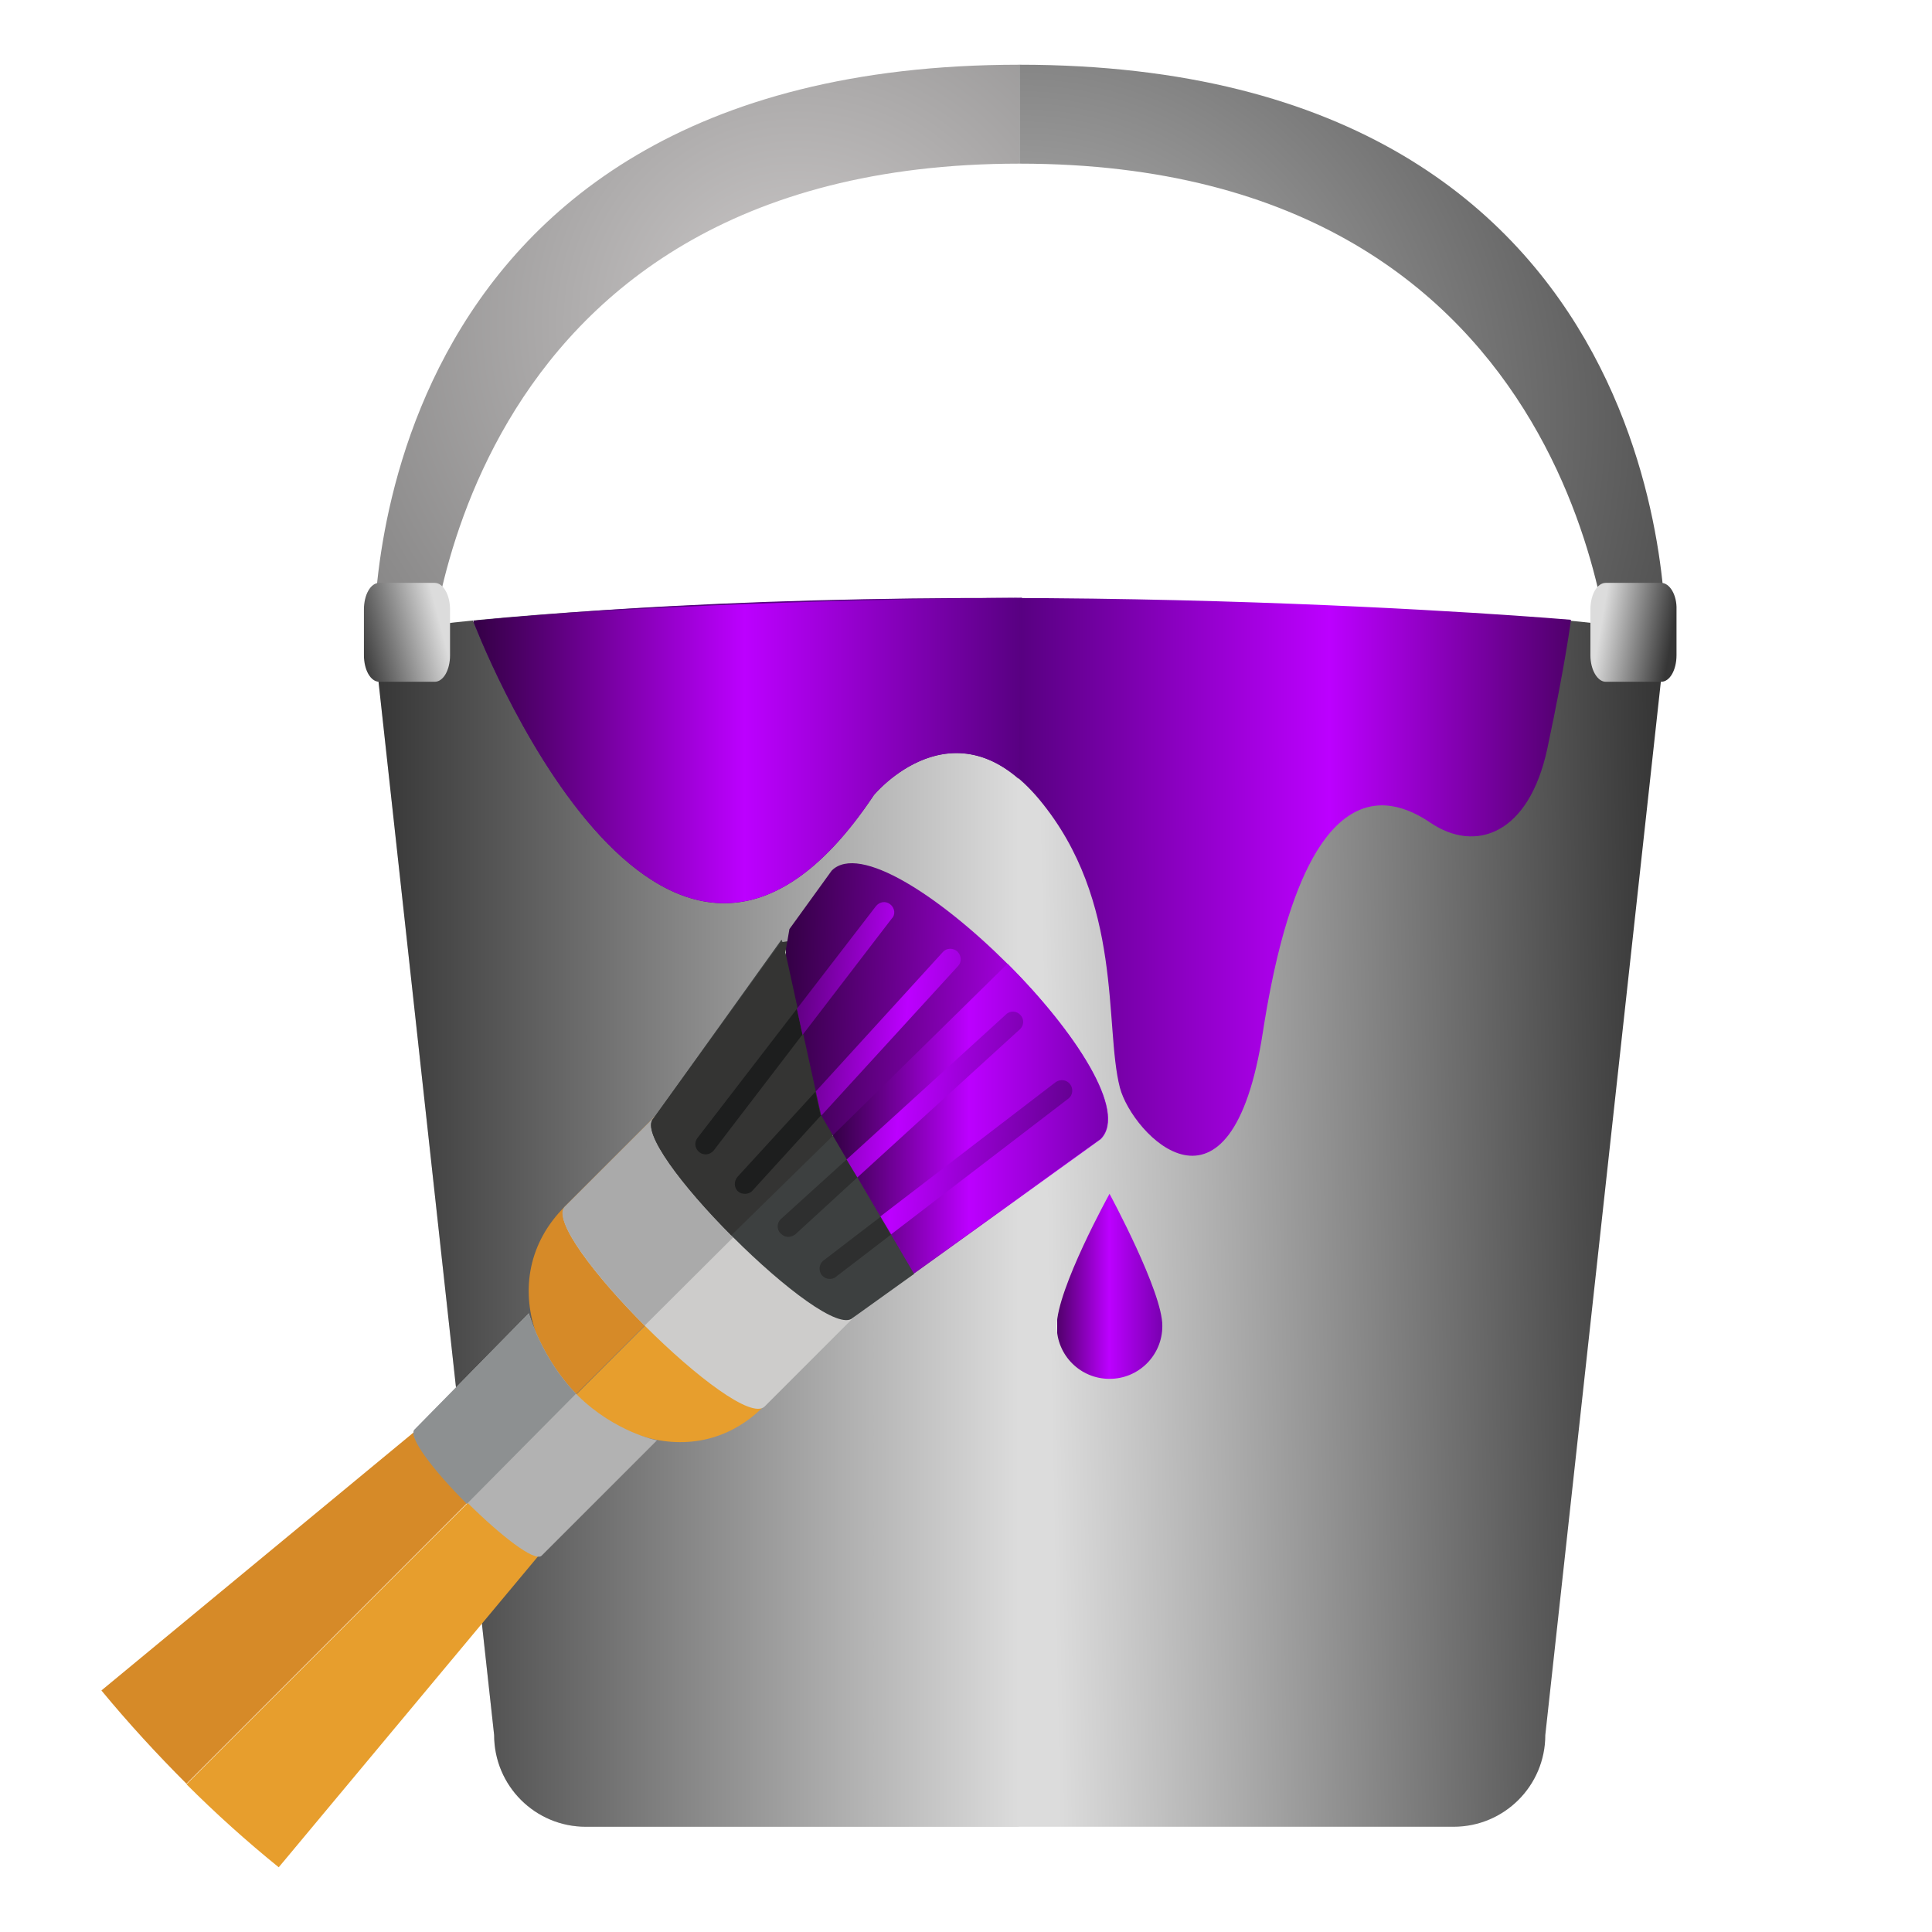 <svg height="100%" stroke-miterlimit="10" style="fill-rule:nonzero;clip-rule:evenodd;stroke-linecap:round;stroke-linejoin:round;" version="1.1" viewBox="0 0 100 100" width="100%" xml:space="preserve" xmlns="http://www.w3.org/2000/svg" xmlns:vectornator="http://vectornator.io" xmlns:xlink="http://www.w3.org/1999/xlink">
<defs>
<filter color-interpolation-filters="sRGB" filterUnits="userSpaceOnUse" height="102.454" id="Filter" width="90.682" x="0.236" y="-0.03">
<feDropShadow dx="-0.436" dy="1.197" flood-color="#000000" flood-opacity="0.55" in="SourceGraphic" result="Shadow" stdDeviation="1.831"/>
</filter>
<linearGradient gradientTransform="matrix(1.463 0 0 1.463 -19.328 -24.178)" gradientUnits="userSpaceOnUse" id="LinearGradient" x1="50.255" x2="72.146" y1="59.969" y2="59.538">
<stop offset="0" stop-color="#dcdcdc"/>
<stop offset="1" stop-color="#363636"/>
</linearGradient>
<radialGradient cx="51.911" cy="20.137" gradientTransform="matrix(1 0 0 1 0.975 1.631)" gradientUnits="userSpaceOnUse" id="RadialGradient" r="60.353">
<stop offset="0" stop-color="#c1c1c1"/>
<stop offset="1" stop-color="#000000"/>
</radialGradient>
<radialGradient cx="40.279" cy="15.078" gradientTransform="matrix(1 0 0 1 0.975 1.631)" gradientUnits="userSpaceOnUse" id="RadialGradient_2" r="36.424">
<stop offset="0" stop-color="#cecbcb"/>
<stop offset="1" stop-color="#6c6c6c"/>
</radialGradient>
<linearGradient gradientTransform="matrix(1.463 0 0 1.463 -19.328 -24.178)" gradientUnits="userSpaceOnUse" id="LinearGradient_2" x1="26.457" x2="49.275" y1="59.432" y2="59.432">
<stop offset="0" stop-color="#363636"/>
<stop offset="1" stop-color="#dcdcdc"/>
</linearGradient>
<linearGradient gradientTransform="matrix(1.463 0 0 1.463 -19.328 -24.178)" gradientUnits="userSpaceOnUse" id="LinearGradient_3" x1="25.655" x2="28.64" y1="38.798" y2="38.024">
<stop offset="0" stop-color="#363636"/>
<stop offset="1" stop-color="#dcdcdc"/>
</linearGradient>
<linearGradient gradientTransform="matrix(1.463 0 0 1.463 -19.328 -24.178)" gradientUnits="userSpaceOnUse" id="LinearGradient_4" x1="69.765" x2="72.268" y1="39.158" y2="39.587">
<stop offset="0" stop-color="#dcdcdc"/>
<stop offset="1" stop-color="#363636"/>
</linearGradient>
<linearGradient gradientTransform="matrix(1.463 0 0 1.463 -19.328 -24.178)" gradientUnits="userSpaceOnUse" id="LinearGradient_5" x1="70.975" x2="49.328" y1="57.524" y2="57.563">
<stop offset="0" stop-color="#ffffff"/>
<stop offset="0" stop-color="#340045"/>
<stop offset="0.494" stop-color="#bc00ff"/>
<stop offset="1" stop-color="#580081"/>
</linearGradient>
<linearGradient gradientTransform="matrix(1.463 0 0 1.463 -19.328 -24.178)" gradientUnits="userSpaceOnUse" id="LinearGradient_6" x1="29.958" x2="49.383" y1="43.09" y2="43.09">
<stop offset="0" stop-color="#ffffff"/>
<stop offset="0" stop-color="#340045"/>
<stop offset="0.494" stop-color="#bc00ff"/>
<stop offset="1" stop-color="#580081"/>
</linearGradient>
<linearGradient gradientTransform="matrix(1.463 0 0 1.463 -17.053 -27.439)" gradientUnits="userSpaceOnUse" id="LinearGradient_7" x1="39.335" x2="59.328" y1="56.563" y2="57.136">
<stop offset="0" stop-color="#ffffff"/>
<stop offset="0" stop-color="#340045"/>
<stop offset="0.494" stop-color="#bc00ff"/>
<stop offset="1" stop-color="#660094"/>
</linearGradient>
<linearGradient gradientTransform="matrix(1.463 0 0 1.463 -17.053 -27.439)" gradientUnits="userSpaceOnUse" id="LinearGradient_8" x1="41.131" x2="50.863" y1="58.343" y2="58.343">
<stop offset="0" stop-color="#ffffff"/>
<stop offset="0" stop-color="#340045"/>
<stop offset="0.494" stop-color="#bc00ff"/>
<stop offset="1" stop-color="#7800af"/>
</linearGradient>
<linearGradient gradientTransform="matrix(1.463 0 0 1.463 -17.053 -27.439)" gradientUnits="userSpaceOnUse" id="LinearGradient_9" x1="37.783" x2="49.606" y1="55.588" y2="56.564">
<stop offset="0" stop-color="#ffffff"/>
<stop offset="0" stop-color="#340045"/>
<stop offset="0.494" stop-color="#bc00ff"/>
<stop offset="1" stop-color="#660094"/>
</linearGradient>
<linearGradient gradientTransform="matrix(1.463 0 0 1.463 -17.053 -27.439)" gradientUnits="userSpaceOnUse" id="LinearGradient_10" x1="49.057" x2="52.793" y1="64.284" y2="64.284">
<stop offset="0" stop-color="#ffffff"/>
<stop offset="0" stop-color="#51006b"/>
<stop offset="0.494" stop-color="#bc00ff"/>
<stop offset="1" stop-color="#7800af"/>
</linearGradient>
</defs>
<g filter="url(#Filter)" shadowAngle="1.92" shadowColor="#000000" shadowOffset="1.274" shadowOpacity="0.55" shadowRadius="3.661">
<path d="M19.368 33.22L25.576 89.805C25.576 92.431 27.698 94.553 30.324 94.553L75.236 94.553C77.862 94.553 79.985 92.431 79.985 89.805L86.192 33.22C86.192 30.594 19.368 30.594 19.368 33.22Z" fill="url(#LinearGradient)" fill-rule="evenodd" opacity="1" stroke="none"/>
<path d="M52.767 3.35L52.767 8.47C82.505 8.47 83.433 35.13 83.433 35.13L86.219 33.247C86.192 33.22 87.333 3.35 52.767 3.35Z" fill="url(#RadialGradient)" fill-rule="evenodd" opacity="1" stroke="none"/>
<path d="M52.767 3.35C18.201 3.35 19.368 33.247 19.368 33.247L22.153 35.13C22.153 35.13 23.029 8.47 52.767 8.47L52.767 3.35Z" fill="url(#RadialGradient_2)" fill-rule="evenodd" opacity="1" stroke="none"/>
<path d="M52.634 30.939C40.299 30.939 28.069 31.629 22.472 32.345L19.368 33.247L25.576 89.805C25.576 92.431 27.698 94.553 30.324 94.553L52.74 94.553L52.634 30.939Z" fill="url(#LinearGradient_2)" fill-rule="nonzero" opacity="1" stroke="none"/>
<path d="M22.498 30.169L19.633 30.169C19.182 30.169 18.837 30.78 18.837 31.549L18.837 33.91C18.837 34.679 19.182 35.289 19.633 35.289L22.498 35.289C22.949 35.289 23.294 34.679 23.294 33.91L23.294 31.549C23.294 30.806 22.949 30.169 22.498 30.169Z" fill="url(#LinearGradient_3)" fill-rule="evenodd" opacity="1" stroke="none"/>
<path d="M85.98 30.169L83.115 30.169C82.664 30.169 82.319 30.78 82.319 31.549L82.319 33.91C82.319 34.679 82.69 35.289 83.115 35.289L85.98 35.289C86.431 35.289 86.776 34.679 86.776 33.91L86.776 31.549C86.802 30.806 86.431 30.169 85.98 30.169Z" fill="url(#LinearGradient_4)" fill-rule="evenodd" opacity="1" stroke="none"/>
<path d="M24.488 32.133C24.488 32.133 34.171 57.759 45.233 41.152C45.233 41.152 49.398 36.112 53.801 41.391C58.178 46.67 57.144 53.116 57.966 56.3C58.603 58.714 63.723 64.126 65.368 53.408C67.463 39.932 71.734 41.02 74.042 42.585C76.35 44.15 79.136 43.221 80.091 38.738C81.046 34.255 81.311 32.08 81.311 32.08C81.311 32.08 51.414 29.506 24.488 32.133Z" fill="url(#LinearGradient_5)" fill-rule="evenodd" opacity="1" stroke="none"/>
<path d="M24.488 32.133C24.488 32.133 34.171 57.759 45.233 41.152C45.233 41.152 48.761 36.881 52.714 40.303L52.899 30.939C45.047 30.992 32.765 31.337 24.488 32.133Z" fill="url(#LinearGradient_6)" fill-rule="evenodd" opacity="1" stroke="none"/>
<g opacity="1">
<path d="M47.72 54.285L9.652 92.353C11.164 93.865 12.756 95.297 14.427 96.65L33.077 74.287C35.305 75.03 37.692 74.659 39.549 72.775L50.585 61.739C53.424 58.901 50.559 57.123 47.72 54.285Z" fill="#e79e2d" fill-rule="nonzero" opacity="1" stroke="none"/>
<path d="M40.266 51.42L29.23 62.456C27.373 64.313 26.975 66.7 27.718 68.928L5.249 87.498C6.628 89.169 8.114 90.788 9.652 92.326L47.72 54.258C44.882 51.447 43.131 48.581 40.266 51.42Z" fill="#d68a28" fill-rule="nonzero" opacity="1" stroke="none"/>
<path d="M48.118 53.914C45.279 51.075 43.131 48.581 40.292 51.447L29.256 62.482C27.904 63.835 38.223 74.128 39.576 72.802L50.612 61.766C53.424 58.901 50.956 56.752 48.118 53.914Z" fill="#cdcccb" fill-rule="nonzero" opacity="1" stroke="none"/>
<path d="M40.266 51.42L29.23 62.456C28.567 63.119 30.795 66.037 33.368 68.61L48.118 53.914C45.253 51.049 43.131 48.581 40.266 51.42Z" fill="#aaaaaa" fill-rule="nonzero" opacity="1" stroke="none"/>
<path d="M29.92 72.245C28.036 70.361 27.373 67.974 27.373 67.974L21.457 73.995C20.741 74.712 27.32 81.237 28.036 80.521L34.005 74.552C34.005 74.552 31.83 74.128 29.92 72.245Z" fill="#b2b2b2" fill-rule="nonzero" opacity="1" stroke="none"/>
<path d="M27.373 67.974L21.457 73.995C21.086 74.367 22.465 76.144 24.163 77.842L29.814 72.138C28.01 70.281 27.373 67.974 27.373 67.974Z" fill="#8d9091" fill-rule="nonzero" opacity="1" stroke="none"/>
<path d="M40.451 48.635L33.819 57.893C32.466 59.246 42.786 69.539 44.139 68.212L47.322 65.931L40.451 48.635Z" fill="#3d4040" fill-rule="nonzero" opacity="1" stroke="none"/>
<path d="M40.415 48.776L33.819 57.893C33.156 58.556 35.305 61.395 37.852 63.941L51.063 50.995C47.561 47.494 40.415 48.776 40.415 48.776Z" fill="#343433" fill-rule="nonzero" opacity="1" stroke="none"/>
<path d="M43.051 45.06L40.86 48.09L40.653 49.296L42.494 57.714L47.322 65.911L56.978 58.961C59.817 56.123 45.89 42.222 43.051 45.06Z" fill="url(#LinearGradient_7)" fill-rule="nonzero" opacity="1" stroke="none"/>
<path d="M52.15 49.881L43.104 58.768L47.296 65.904L56.952 58.954C58.384 57.548 55.625 53.356 52.15 49.881Z" fill="url(#LinearGradient_8)" fill-rule="nonzero" opacity="1" stroke="none"/>
<g opacity="1">
<path d="M41.247 52.216L36.101 58.901C35.915 59.14 35.968 59.458 36.207 59.644C36.313 59.723 36.419 59.75 36.525 59.75C36.684 59.75 36.843 59.67 36.95 59.538L41.539 53.542L41.247 52.216Z" fill="#1d1e1e" fill-rule="nonzero" opacity="1" stroke="none"/>
<path d="M45.571 62.986L42.627 65.241C42.388 65.427 42.361 65.745 42.521 65.984C42.627 66.117 42.786 66.196 42.945 66.196C43.051 66.196 43.184 66.17 43.263 66.09L46.102 63.915L45.571 62.986ZM43.82 60.015L40.425 63.092C40.213 63.278 40.186 63.623 40.398 63.835C40.504 63.941 40.637 64.021 40.796 64.021C40.929 64.021 41.062 63.968 41.168 63.888L44.377 60.944L43.82 60.015Z" fill="#2e2f2f" fill-rule="nonzero" opacity="1" stroke="none"/>
<path d="M42.468 57.707L42.202 56.513L38.17 60.917C37.984 61.129 37.984 61.474 38.197 61.66C38.303 61.766 38.435 61.792 38.568 61.792C38.7 61.792 38.86 61.739 38.966 61.607L42.494 57.734L42.468 57.707Z" fill="#1d1e1e" fill-rule="nonzero" opacity="1" stroke="none"/>
</g>
<path d="M46.075 46.804C45.837 46.618 45.518 46.672 45.333 46.91L41.247 52.216L41.539 53.569L46.155 47.547C46.367 47.335 46.314 46.99 46.075 46.804ZM55.387 56.115C55.201 55.877 54.883 55.85 54.644 56.009L45.571 62.96L46.128 63.888L55.307 56.858C55.519 56.699 55.572 56.354 55.387 56.115ZM52.813 52.534C52.628 52.322 52.283 52.295 52.071 52.508L43.82 60.015L44.377 60.944L52.787 53.277C52.999 53.091 53.026 52.746 52.813 52.534ZM49.55 49.245C49.338 49.059 48.993 49.059 48.808 49.271L42.229 56.487L42.494 57.681L42.521 57.734L49.603 49.987C49.789 49.775 49.763 49.457 49.55 49.245Z" fill="url(#LinearGradient_9)" fill-rule="nonzero" opacity="1" stroke="none"/>
<path d="M57.429 61.792C57.429 61.792 54.697 66.727 54.697 68.637C54.697 70.149 55.917 71.369 57.429 71.369C58.941 71.369 60.162 70.149 60.162 68.637C60.188 66.886 57.429 61.792 57.429 61.792Z" fill="url(#LinearGradient_10)" fill-rule="nonzero" opacity="1" stroke="none"/>
</g>
</g>
</svg>